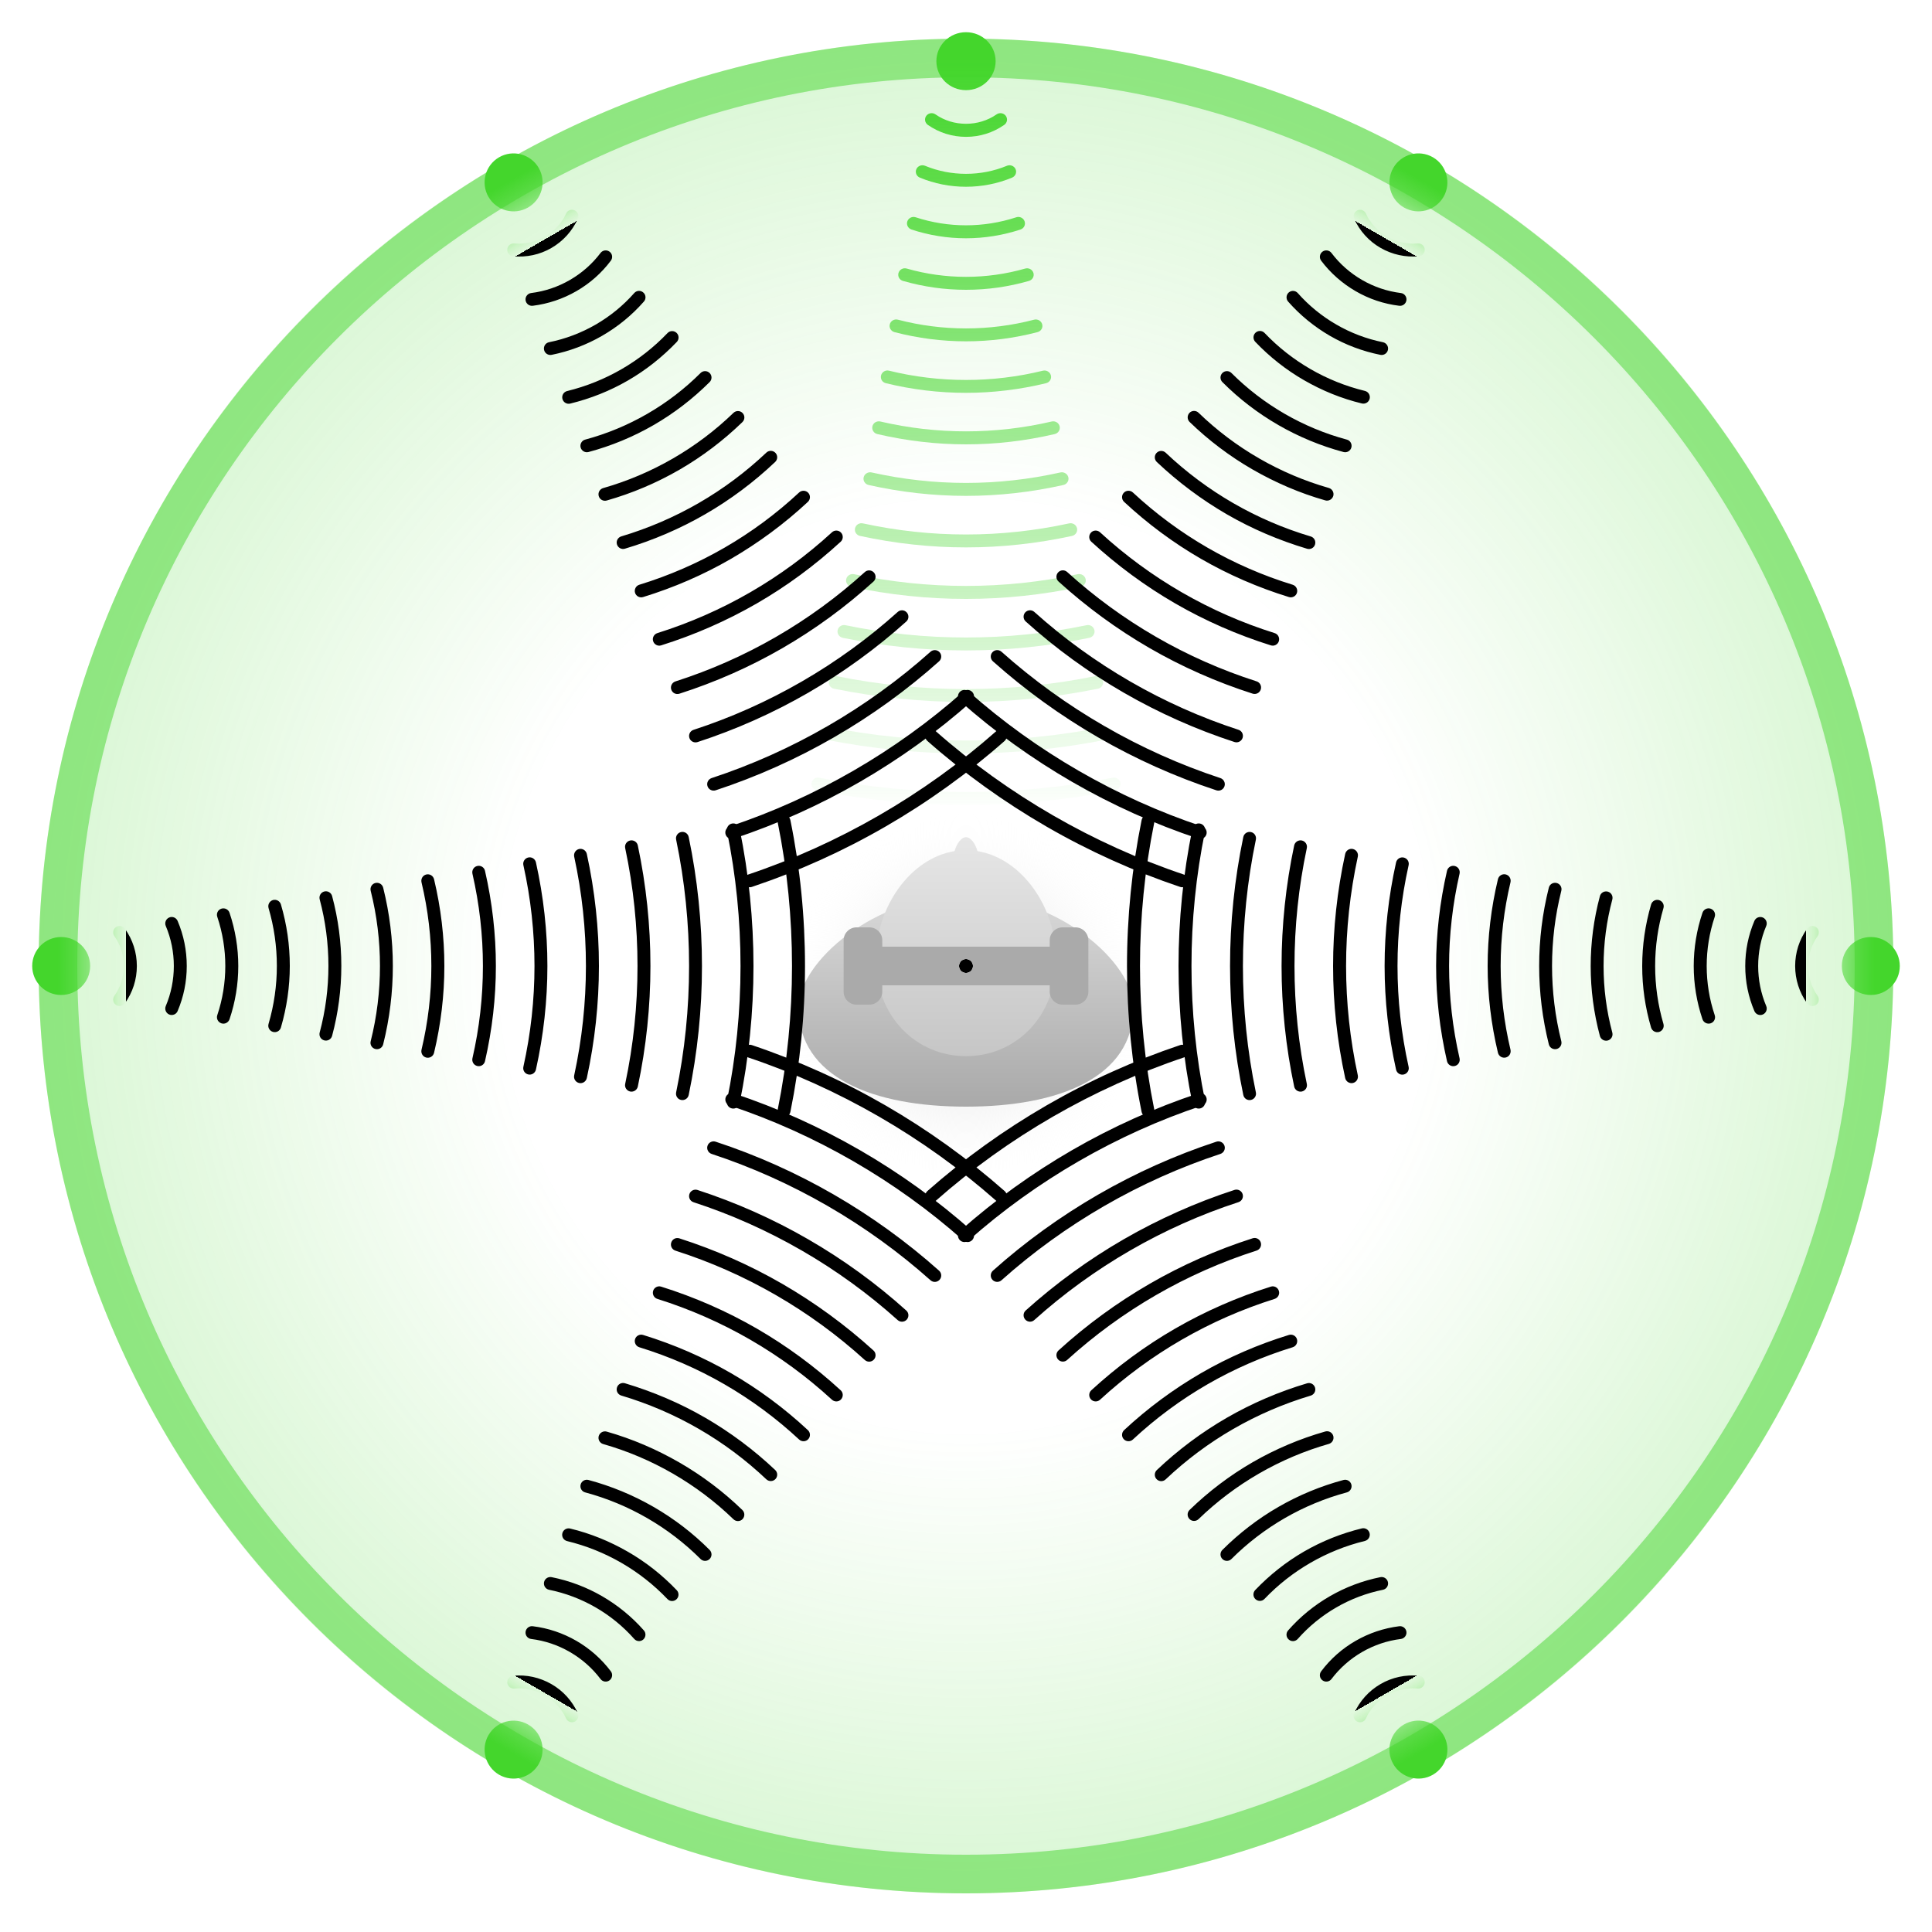 <?xml version="1.0" encoding="utf-8"?>
<!-- Generator: Adobe Illustrator 23.0.1, SVG Export Plug-In . SVG Version: 6.00 Build 0)  -->
<svg version="1.1" xmlns="http://www.w3.org/2000/svg" xmlns:xlink="http://www.w3.org/1999/xlink" x="0px" y="0px"
	 viewBox="0 0 300 300" style="enable-background:new 0 0 300 300;" xml:space="preserve">
<style type="text/css">
	.st0{fill:url(#Background_1_);}
	.st1{opacity:0.5;fill:#44D62C;}
	.st2{fill:url(#SVGID_1_);}
	.st3{fill:url(#SVGID_2_);}
	.st4{fill:url(#SVGID_3_);}
	.st5{fill:#AAAAAA;}
	.st6{display:none;}
	.st7{display:inline;}
	.st8{fill:none;stroke:#212121;stroke-width:0.5;stroke-miterlimit:10;}
	.st9{fill:url(#SVGID_4_);}
	.st10{fill:url(#SVGID_5_);}
	.st11{fill:url(#SVGID_6_);}
	.st12{fill:url(#SVGID_7_);}
	.st13{fill:url(#SVGID_8_);}
	.st14{fill:url(#SVGID_9_);}
	.st15{fill:url(#SVGID_10_);}
	.st16{display:none;fill:url(#SVGID_11_);}
	.st17{fill:url(#Background_2_);}
	.st18{fill:url(#SVGID_12_);}
	.st19{fill:url(#SVGID_13_);}
	.st20{fill:url(#SVGID_14_);}
	.st21{fill:url(#SVGID_15_);}
	.st22{fill:url(#SVGID_16_);}
	.st23{fill:url(#Background_3_);}
	.st24{fill:url(#SVGID_17_);}
	.st25{fill:url(#SVGID_18_);}
	.st26{fill:url(#SVGID_19_);}
	.st27{fill:url(#SVGID_20_);}
	.st28{fill:url(#SVGID_21_);}
</style>
<g id="Surround">
	<radialGradient id="Background_1_" cx="150" cy="150" r="144" gradientUnits="userSpaceOnUse">
		<stop  offset="0.5" style="stop-color:#44D62C;stop-opacity:0"/>
		<stop  offset="1" style="stop-color:#44D62C;stop-opacity:0.2"/>
	</radialGradient>
	<circle id="Background_22_" class="st0" cx="150" cy="150" r="144"/>
	<path id="Background_19_" class="st1" d="M150,12c76.09,0,138,61.91,138,138s-61.91,138-138,138S12,226.09,12,150S73.91,12,150,12
		 M150,6C70.6,6,6,70.6,6,150c0,79.4,64.6,144,144,144c79.4,0,144-64.6,144-144C294,70.6,229.4,6,150,6L150,6z"/>
	<g id="Person_18_">
		<radialGradient id="SVGID_1_" cx="150" cy="155" r="29" gradientUnits="userSpaceOnUse">
			<stop  offset="0" style="stop-color:#CCCCCC"/>
			<stop  offset="1" style="stop-color:#FFFFFF;stop-opacity:0"/>
		</radialGradient>
		<circle class="st2" cx="150" cy="155" r="29"/>
		<linearGradient id="SVGID_2_" gradientUnits="userSpaceOnUse" x1="150" y1="139" x2="150" y2="171.833">
			<stop  offset="0" style="stop-color:#D9D9D9"/>
			<stop  offset="1" style="stop-color:#A9A9A9"/>
		</linearGradient>
		<path class="st3" d="M176,156.42c0,10.92-11.64,15.42-26,15.42s-26-4.5-26-15.42c0-6.86,11.64-17.42,26-17.42
			S176,149.56,176,156.42z"/>
		<linearGradient id="SVGID_3_" gradientUnits="userSpaceOnUse" x1="150" y1="130" x2="150" y2="163.946">
			<stop  offset="0" style="stop-color:#E6E6E6"/>
			<stop  offset="1" style="stop-color:#C6C6C6"/>
		</linearGradient>
		<path class="st4" d="M151.78,132.16c-0.33-1.11-1-2.16-1.78-2.16s-1.45,1.06-1.78,2.16C141.33,133.29,136,140.85,136,149
			c0,8.84,6.27,15,14,15s14-6.16,14-15C164,140.85,158.67,133.29,151.78,132.16z"/>
		<path class="st5" d="M167,144h-2c-1.1,0-2,0.9-2,2v1h-26v-1c0-1.1-0.9-2-2-2h-2c-1.1,0-2,0.9-2,2v8c0,1.1,0.9,2,2,2h2
			c1.1,0,2-0.9,2-2v-1h26v1c0,1.1,0.9,2,2,2h2c1.1,0,2-0.9,2-2v-8C169,144.9,168.1,144,167,144z"/>
		<g class="st6">
			<g class="st7">
				<path class="st8" d="M150,149v2 M149,150h2"/>
			</g>
		</g>
	</g>
	<linearGradient id="SVGID_4_" gradientUnits="userSpaceOnUse" x1="150" y1="9" x2="150" y2="126.75">
		<stop  offset="0" style="stop-color:#44D62C"/>
		<stop id="stopA" offset="1" style="stop-color:#44D62C;stop-opacity:0"/>
		<animate id="stopA1" xlink:href="#stopA" attributeName="offset" from="0.09" to="1" dur="1s" begin="0s;stopA2.end+0.2s" fill="freeze"/>
		<animate id="stopA2" xlink:href="#stopA" attributeName="offset" from="1" to="0.09" dur="1s" begin="stopA1.end+0.2s" fill="freeze" />
	</linearGradient>
	<path class="st9" d="M154.6,9.5c0,2.49-2.06,4.5-4.6,4.5s-4.6-2.01-4.6-4.5S147.46,5,150,5S154.6,7.01,154.6,9.5z M173.18,122.73
		c0.55-0.11,0.91-0.64,0.8-1.18c-0.11-0.54-0.65-0.89-1.21-0.78c-14.92,2.95-30.63,2.95-45.55,0c-0.55-0.11-1.09,0.24-1.21,0.78
		c-0.11,0.54,0.25,1.07,0.8,1.18c7.59,1.5,15.39,2.27,23.18,2.27S165.59,124.24,173.18,122.73z M171.84,114.84
		c0.55-0.11,0.91-0.64,0.8-1.18c-0.11-0.54-0.65-0.89-1.21-0.78c-14.01,2.81-28.83,2.81-42.85,0c-0.56-0.11-1.09,0.24-1.21,0.78
		c-0.11,0.54,0.24,1.07,0.8,1.18c7.14,1.43,14.49,2.16,21.84,2.16S164.69,116.27,171.84,114.84z M170.49,106.94
		c0.55-0.11,0.91-0.64,0.79-1.18c-0.11-0.54-0.66-0.89-1.21-0.77c-13.15,2.68-27,2.68-40.15,0c-0.56-0.11-1.1,0.23-1.21,0.77
		c-0.12,0.54,0.24,1.07,0.79,1.18c6.71,1.37,13.6,2.06,20.49,2.06S163.78,108.31,170.49,106.94z M169.15,99.04
		c0.55-0.11,0.91-0.65,0.79-1.19c-0.12-0.54-0.66-0.89-1.21-0.77c-12.27,2.55-25.17,2.55-37.45,0c-0.56-0.12-1.09,0.23-1.21,0.77
		c-0.12,0.54,0.24,1.07,0.79,1.19c6.28,1.3,12.72,1.96,19.15,1.96S162.87,100.34,169.15,99.04z M167.8,91.12
		c0.55-0.12,0.9-0.65,0.78-1.19c-0.12-0.54-0.67-0.88-1.22-0.77c-11.46,2.43-23.29,2.43-34.74,0c-0.55-0.12-1.1,0.23-1.22,0.77
		c-0.12,0.54,0.23,1.07,0.78,1.19C138.07,92.37,144.05,93,150,93S161.93,92.37,167.8,91.12z M166.46,83.22
		c0.55-0.12,0.9-0.65,0.78-1.19c-0.12-0.54-0.67-0.88-1.22-0.76c-10.58,2.3-21.46,2.3-32.03,0c-0.55-0.12-1.1,0.22-1.22,0.76
		c-0.12,0.54,0.22,1.07,0.78,1.19C138.97,84.4,144.51,85,150,85S161.03,84.4,166.46,83.22z M165.12,75.31
		c0.55-0.12,0.9-0.66,0.77-1.2c-0.13-0.54-0.68-0.87-1.23-0.75c-9.68,2.17-19.64,2.17-29.32,0c-0.55-0.12-1.1,0.21-1.23,0.75
		c-0.13,0.54,0.22,1.08,0.77,1.2C139.87,76.43,144.96,77,150,77S160.13,76.43,165.12,75.31z M163.78,67.4
		c0.55-0.13,0.89-0.67,0.76-1.21c-0.13-0.54-0.68-0.86-1.23-0.74c-8.76,2.04-17.85,2.04-26.61,0c-0.55-0.12-1.1,0.2-1.23,0.74
		c-0.13,0.54,0.21,1.08,0.76,1.21c4.54,1.06,9.17,1.6,13.78,1.6S159.24,68.46,163.78,67.4z M162.44,59.5
		c0.55-0.13,0.88-0.68,0.74-1.21c-0.14-0.54-0.7-0.86-1.24-0.73c-7.81,1.92-16.08,1.92-23.89,0c-0.54-0.14-1.1,0.19-1.24,0.73
		c-0.14,0.54,0.19,1.08,0.74,1.21c4.07,1,8.26,1.5,12.44,1.5S158.38,60.49,162.44,59.5z M161.11,51.57
		c0.55-0.14,0.87-0.69,0.72-1.22c-0.15-0.53-0.71-0.85-1.25-0.71c-6.91,1.81-14.25,1.81-21.16,0c-0.54-0.14-1.11,0.17-1.25,0.71
		c-0.15,0.53,0.18,1.08,0.72,1.22C142.52,52.52,146.25,53,150,53S157.48,52.52,161.11,51.57z M159.78,43.62
		c0.54-0.16,0.85-0.71,0.69-1.24c-0.16-0.53-0.73-0.83-1.27-0.68c-6,1.72-12.41,1.72-18.41,0c-0.54-0.16-1.11,0.15-1.27,0.68
		c-0.16,0.53,0.15,1.09,0.69,1.24C143.41,44.54,146.7,45,150,45S156.59,44.54,159.78,43.62z M158.46,35.64
		c0.54-0.18,0.82-0.74,0.64-1.27c-0.18-0.52-0.76-0.81-1.3-0.63c-5.05,1.66-10.56,1.66-15.61,0c-0.54-0.18-1.12,0.11-1.3,0.63
		c-0.18,0.52,0.11,1.09,0.64,1.27c2.74,0.9,5.58,1.36,8.46,1.36S155.72,36.54,158.46,35.64z M157.16,27.58
		c0.52-0.22,0.76-0.8,0.54-1.31c-0.22-0.51-0.83-0.74-1.34-0.53c-4.03,1.67-8.69,1.67-12.73,0c-0.51-0.21-1.12,0.02-1.34,0.53
		c-0.22,0.51,0.02,1.1,0.54,1.31c2.27,0.94,4.68,1.42,7.16,1.42S154.89,28.52,157.16,27.58z M155.94,19.39
		c0.46-0.32,0.57-0.95,0.24-1.4c-0.33-0.45-0.97-0.55-1.43-0.23c-2.8,1.95-6.7,1.95-9.49,0c-0.46-0.32-1.1-0.22-1.43,0.23
		c-0.33,0.45-0.22,1.07,0.24,1.4c1.75,1.22,3.8,1.86,5.94,1.86S154.19,20.61,155.94,19.39z M150,149c-0.57,0-1.02,0.45-1.02,1
		s0.46,1,1.02,1s1.02-0.45,1.02-1S150.57,149,150,149z"/>
	
		<linearGradient id="SVGID_5_" gradientUnits="userSpaceOnUse" x1="-1246" y1="661" x2="-1246" y2="778.75" gradientTransform="matrix(0 1 -1 0 952 1396)">
		<stop  offset="0" style="stop-color:#44D62C"/>
		<stop id="stopC" offset="0.09" style="stop-color:#44D62C;stop-opacity:0"/>
		<animate id="stopC1" xlink:href="#stopC" attributeName="offset" from="0.09" to="1" dur="1s" begin="0.68s;stopC2.end+0.2s" fill="freeze"/>
		<animate id="stopC2" xlink:href="#stopC" attributeName="offset" from="1" to="0.09" dur="1s" begin="stopC1.end+0.2s" fill="freeze" />
	</linearGradient>
	<path class="st10" d="M290.5,154.5c-2.49,0-4.5-2.01-4.5-4.5s2.01-4.5,4.5-4.5s4.5,2.01,4.5,4.5S292.99,154.5,290.5,154.5z
		 M177.27,172.66c0.11,0.54,0.64,0.89,1.18,0.78s0.89-0.64,0.78-1.18c-2.95-14.58-2.95-29.94,0-44.52c0.11-0.54-0.24-1.07-0.78-1.18
		c-0.54-0.11-1.07,0.24-1.18,0.78c-1.5,7.42-2.27,15.04-2.27,22.66S175.76,165.24,177.27,172.66z M185.16,171.34
		c0.11,0.54,0.64,0.89,1.18,0.78c0.54-0.11,0.89-0.63,0.78-1.18c-2.81-13.7-2.81-28.19,0-41.88c0.11-0.55-0.24-1.07-0.78-1.18
		c-0.54-0.11-1.07,0.24-1.18,0.78c-1.43,6.98-2.16,14.16-2.16,21.34S183.73,164.36,185.16,171.34z M193.06,170.03
		c0.11,0.54,0.64,0.89,1.18,0.77c0.54-0.11,0.89-0.65,0.77-1.18c-2.68-12.85-2.68-26.39,0-39.24c0.11-0.55-0.23-1.07-0.77-1.18
		c-0.54-0.11-1.07,0.23-1.18,0.77c-1.37,6.56-2.06,13.3-2.06,20.03S191.69,163.47,193.06,170.03z M200.96,168.72
		c0.11,0.54,0.65,0.88,1.19,0.77c0.54-0.12,0.89-0.64,0.77-1.19c-2.55-12-2.55-24.61,0-36.6c0.12-0.54-0.23-1.07-0.77-1.19
		c-0.54-0.11-1.07,0.23-1.19,0.77c-1.3,6.13-1.96,12.43-1.96,18.72S199.66,162.58,200.96,168.72z M208.88,167.4
		c0.12,0.54,0.65,0.88,1.19,0.77c0.54-0.12,0.88-0.65,0.77-1.19c-2.43-11.2-2.43-22.76,0-33.96c0.12-0.54-0.23-1.07-0.77-1.19
		c-0.54-0.12-1.07,0.23-1.19,0.77c-1.25,5.74-1.88,11.59-1.88,17.4S207.63,161.67,208.88,167.4z M216.78,166.09
		c0.12,0.54,0.65,0.88,1.19,0.76c0.54-0.12,0.88-0.66,0.76-1.19c-2.3-10.34-2.3-20.97,0-31.31c0.12-0.54-0.22-1.07-0.76-1.19
		c-0.54-0.12-1.07,0.22-1.19,0.76C215.6,139.22,215,144.63,215,150S215.6,160.78,216.78,166.09z M224.69,164.78
		c0.12,0.54,0.66,0.88,1.2,0.75c0.54-0.12,0.87-0.66,0.75-1.2c-2.17-9.46-2.17-19.2,0-28.66c0.12-0.54-0.21-1.07-0.75-1.2
		s-1.08,0.21-1.2,0.75c-1.12,4.88-1.69,9.85-1.69,14.78S223.57,159.9,224.69,164.78z M232.6,163.47c0.13,0.54,0.67,0.87,1.21,0.74
		s0.86-0.67,0.74-1.21c-2.04-8.56-2.04-17.45,0-26.01c0.12-0.53-0.2-1.08-0.74-1.21c-0.54-0.13-1.08,0.2-1.21,0.74
		c-1.06,4.43-1.6,8.97-1.6,13.47S231.54,159.04,232.6,163.47z M240.5,162.16c0.13,0.54,0.68,0.86,1.21,0.73
		c0.54-0.13,0.86-0.68,0.73-1.21c-1.92-7.64-1.92-15.72,0-23.36c0.14-0.53-0.19-1.08-0.73-1.21c-0.54-0.13-1.08,0.19-1.21,0.73
		c-1,3.98-1.5,8.07-1.5,12.16S239.51,158.19,240.5,162.16z M248.43,160.86c0.14,0.53,0.69,0.85,1.22,0.71
		c0.53-0.14,0.85-0.69,0.71-1.22c-1.81-6.75-1.81-13.93,0-20.68c0.14-0.53-0.17-1.08-0.71-1.22c-0.53-0.14-1.08,0.17-1.22,0.71
		c-0.95,3.54-1.43,7.2-1.43,10.86S247.48,157.31,248.43,160.86z M256.38,159.56c0.16,0.53,0.71,0.83,1.24,0.68
		c0.53-0.16,0.83-0.71,0.68-1.24c-1.72-5.86-1.72-12.13,0-17.99c0.16-0.53-0.15-1.09-0.68-1.24c-0.53-0.16-1.09,0.15-1.24,0.68
		c-0.91,3.11-1.38,6.33-1.38,9.56S255.46,156.45,256.38,159.56z M264.36,158.27c0.18,0.52,0.74,0.8,1.27,0.63s0.81-0.74,0.63-1.27
		c-1.66-4.93-1.66-10.33,0-15.26c0.18-0.53-0.11-1.09-0.63-1.27c-0.52-0.18-1.09,0.11-1.27,0.63c-0.9,2.67-1.36,5.46-1.36,8.27
		S263.46,155.59,264.36,158.27z M272.42,157c0.22,0.51,0.8,0.75,1.31,0.53c0.51-0.22,0.74-0.81,0.53-1.31
		c-1.67-3.94-1.67-8.5,0-12.44c0.21-0.5-0.02-1.09-0.53-1.31c-0.51-0.21-1.1,0.02-1.31,0.53c-0.94,2.22-1.42,4.57-1.42,7
		S271.48,154.78,272.42,157z M280.61,155.8c0.32,0.45,0.95,0.55,1.4,0.23c0.45-0.32,0.55-0.95,0.23-1.39
		c-1.95-2.73-1.95-6.55,0-9.28c0.32-0.45,0.22-1.08-0.23-1.39c-0.45-0.32-1.07-0.22-1.4,0.23c-1.22,1.71-1.86,3.71-1.86,5.8
		S279.39,154.09,280.61,155.8z M151,150c0-0.55-0.45-1-1-1s-1,0.45-1,1s0.45,1,1,1S151,150.55,151,150z"/>
	
		<linearGradient id="SVGID_6_" gradientUnits="userSpaceOnUse" x1="-411.839" y1="-39.81" x2="-411.839" y2="77.94" gradientTransform="matrix(0.866 0.5 -0.5 0.866 557.258 268.286)">
		<stop  offset="0" style="stop-color:#44D62C"/>
		<stop id="stopB" offset="0.09" style="stop-color:#44D62C;stop-opacity:0"/>
		<animate id="stopB1" xlink:href="#stopB" attributeName="offset" from="0.09" to="1" dur="1s" begin="0.34s;stopB2.end+0.2s" fill="freeze"/>
		<animate id="stopB2" xlink:href="#stopB" attributeName="offset" from="1" to="0.09" dur="1s" begin="stopB1.end+0.2s" fill="freeze" />
	</linearGradient>
	<path class="st11" d="M224.15,30.57c-1.24,2.15-3.99,2.89-6.15,1.65c-2.15-1.24-2.89-3.99-1.65-6.15c1.24-2.15,3.99-2.89,6.15-1.65
		C224.65,25.67,225.39,28.42,224.15,30.57z M183.25,137.72c0.52,0.18,1.09-0.11,1.27-0.63s-0.1-1.09-0.63-1.27
		c-14.11-4.73-27.4-12.41-38.56-22.26c-0.41-0.37-1.05-0.33-1.41,0.09c-0.37,0.41-0.33,1.05,0.09,1.41
		c5.68,5.01,11.9,9.48,18.49,13.29S176.08,135.31,183.25,137.72z M186.06,130.22c0.52,0.17,1.09-0.11,1.26-0.63
		c0.17-0.52-0.1-1.09-0.63-1.26c-13.27-4.41-25.82-11.66-36.27-20.94c-0.42-0.37-1.05-0.33-1.41,0.08
		c-0.37,0.41-0.33,1.05,0.08,1.41c5.33,4.73,11.19,8.95,17.41,12.54S179.3,127.97,186.06,130.22z M188.88,122.72
		c0.52,0.17,1.09-0.11,1.26-0.64c0.17-0.52-0.12-1.09-0.64-1.26c-12.47-4.1-24.2-10.88-33.99-19.62c-0.42-0.37-1.04-0.33-1.41,0.08
		c-0.37,0.41-0.33,1.04,0.08,1.41c5,4.46,10.49,8.43,16.32,11.8S182.51,120.63,188.88,122.72z M191.69,115.22
		c0.53,0.17,1.09-0.12,1.26-0.64c0.17-0.53-0.11-1.09-0.64-1.26c-11.66-3.79-22.58-10.1-31.7-18.3c-0.41-0.37-1.04-0.33-1.41,0.07
		c-0.37,0.41-0.34,1.04,0.07,1.41c4.66,4.2,9.79,7.92,15.23,11.06S185.73,113.28,191.69,115.22z M194.51,107.71
		c0.53,0.17,1.09-0.12,1.26-0.65c0.17-0.53-0.12-1.09-0.65-1.26c-10.91-3.49-20.93-9.28-29.41-16.98c-0.41-0.37-1.04-0.34-1.41,0.07
		c-0.37,0.41-0.34,1.04,0.07,1.41c4.35,3.95,9.1,7.42,14.13,10.33S188.92,105.92,194.51,107.71z M197.33,100.21
		c0.53,0.17,1.09-0.13,1.25-0.65c0.16-0.53-0.13-1.09-0.65-1.25c-10.1-3.17-19.31-8.49-27.12-15.66c-0.41-0.37-1.04-0.35-1.41,0.06
		c-0.37,0.41-0.35,1.04,0.06,1.41c4.01,3.68,8.4,6.91,13.04,9.59S192.13,98.58,197.33,100.21z M200.14,92.71
		c0.53,0.16,1.09-0.13,1.25-0.66c0.16-0.53-0.14-1.09-0.66-1.25c-9.28-2.85-17.71-7.72-24.82-14.33c-0.4-0.37-1.04-0.35-1.41,0.05
		c-0.38,0.4-0.35,1.04,0.05,1.41c3.66,3.41,7.69,6.39,11.95,8.85S195.36,91.24,200.14,92.71z M202.96,85.21
		c0.53,0.16,1.09-0.14,1.24-0.67c0.16-0.53-0.14-1.08-0.67-1.24c-8.44-2.51-16.13-6.95-22.53-13.01c-0.4-0.37-1.03-0.36-1.41,0.04
		c-0.38,0.4-0.36,1.03,0.04,1.41c3.31,3.13,6.97,5.86,10.87,8.12S198.59,83.9,202.96,85.21z M205.79,77.7
		c0.53,0.15,1.08-0.16,1.24-0.69c0.15-0.53-0.16-1.09-0.69-1.24c-7.57-2.16-14.57-6.2-20.23-11.68c-0.39-0.38-1.03-0.38-1.41,0.02
		c-0.38,0.4-0.37,1.03,0.02,1.41c2.94,2.85,6.24,5.34,9.78,7.38S201.84,76.58,205.79,77.7z M208.62,70.19
		c0.53,0.14,1.08-0.17,1.22-0.71c0.14-0.53-0.17-1.08-0.71-1.22c-6.75-1.81-12.97-5.4-17.91-10.34c-0.39-0.39-1.02-0.39-1.41,0
		c-0.39,0.39-0.39,1.02,0,1.41c2.59,2.6,5.52,4.84,8.69,6.67S205.08,69.24,208.62,70.19z M211.47,62.65
		c0.54,0.13,1.08-0.2,1.21-0.74c0.13-0.54-0.2-1.08-0.74-1.21c-5.94-1.44-11.37-4.58-15.58-9c-0.38-0.4-1.01-0.41-1.41-0.03
		c-0.4,0.38-0.41,1.01-0.03,1.41c2.24,2.35,4.79,4.36,7.59,5.97S208.31,61.89,211.47,62.65z M214.34,55.1
		c0.54,0.11,1.07-0.24,1.18-0.78c0.11-0.54-0.24-1.07-0.78-1.18c-5.1-1.03-9.77-3.73-13.22-7.63c-0.37-0.42-1-0.45-1.41-0.09
		c-0.41,0.37-0.45,1-0.09,1.41c1.87,2.12,4.05,3.9,6.48,5.31S211.57,54.54,214.34,55.1z M217.27,47.48
		c0.55,0.07,1.05-0.32,1.12-0.87c0.07-0.55-0.33-1.05-0.87-1.11c-4.25-0.52-8.19-2.8-10.77-6.22c-0.33-0.44-0.96-0.53-1.4-0.2
		c-0.44,0.33-0.53,0.96-0.2,1.4c1.45,1.92,3.25,3.51,5.35,4.73S214.88,47.19,217.27,47.48z M220.33,39.79
		c0.55-0.05,0.95-0.54,0.9-1.09c-0.05-0.55-0.54-0.95-1.09-0.9c-3.34,0.32-6.65-1.58-8.04-4.64c-0.23-0.5-0.82-0.72-1.32-0.5
		c-0.5,0.23-0.72,0.82-0.5,1.32c0.87,1.91,2.28,3.47,4.09,4.51S218.24,39.99,220.33,39.79z M150.5,149.13
		c-0.48-0.28-1.09-0.11-1.37,0.37s-0.11,1.09,0.37,1.37s1.09,0.11,1.37-0.37S150.98,149.41,150.5,149.13z"/>
	
		<linearGradient id="SVGID_7_" gradientUnits="userSpaceOnUse" x1="-1056.161" y1="1733.81" x2="-1056.161" y2="1851.56" gradientTransform="matrix(-0.866 0.5 -0.5 -0.866 172.742 2301.714)">
		<stop  offset="0" style="stop-color:#44D62C"/>
		<stop id="stopD" offset="0.09" style="stop-color:#44D62C;stop-opacity:0"/>
		<animate id="stopD1" xlink:href="#stopD" attributeName="offset" from="0.09" to="1" dur="1s" begin="1.02s;stopD2.end+0.2s" fill="freeze"/>
		<animate id="stopD2" xlink:href="#stopD" attributeName="offset" from="1" to="0.09" dur="1s" begin="stopD1.end+0.2s" fill="freeze" />
	</linearGradient>
	<path class="st12" d="M216.35,273.93c-1.24-2.15-0.51-4.9,1.65-6.15s4.9-0.51,6.15,1.65c1.24,2.15,0.51,4.9-1.65,6.15
		C220.35,276.82,217.6,276.08,216.35,273.93z M144.01,184.94c-0.41,0.37-0.45,1-0.09,1.41s1,0.46,1.41,0.09
		c11.15-9.85,24.45-17.53,38.56-22.26c0.52-0.17,0.81-0.74,0.63-1.27c-0.18-0.52-0.74-0.81-1.27-0.63
		c-7.18,2.41-14.16,5.56-20.75,9.37S149.69,179.93,144.01,184.94z M149.09,191.12c-0.41,0.37-0.45,1-0.08,1.41
		c0.37,0.41,0.99,0.45,1.41,0.08c10.46-9.28,23-16.53,36.27-20.94c0.53-0.18,0.81-0.74,0.63-1.26c-0.17-0.52-0.74-0.81-1.26-0.63
		c-6.76,2.25-13.35,5.21-19.56,8.8S154.42,186.39,149.09,191.12z M154.18,197.31c-0.41,0.37-0.45,1-0.08,1.41
		c0.37,0.41,1,0.44,1.41,0.08c9.79-8.75,21.52-15.52,33.99-19.62c0.53-0.18,0.81-0.74,0.64-1.26c-0.17-0.52-0.74-0.81-1.26-0.64
		c-6.36,2.09-12.55,4.86-18.38,8.23S159.18,192.84,154.18,197.31z M159.27,203.49c-0.41,0.37-0.44,1-0.07,1.41
		c0.37,0.41,1,0.45,1.41,0.07c9.12-8.2,20.04-14.51,31.7-18.3c0.53-0.17,0.81-0.74,0.64-1.26c-0.17-0.52-0.74-0.81-1.26-0.64
		c-5.96,1.94-11.75,4.52-17.19,7.66S163.93,199.3,159.27,203.49z M164.37,209.69c-0.41,0.37-0.44,1-0.07,1.41
		c0.37,0.41,1.01,0.44,1.41,0.07c8.48-7.7,18.5-13.49,29.41-16.98c0.52-0.17,0.82-0.73,0.65-1.26c-0.17-0.53-0.73-0.82-1.26-0.65
		c-5.59,1.79-10.98,4.17-16.01,7.08S168.71,205.74,164.37,209.69z M169.46,215.88c-0.41,0.37-0.43,1.01-0.06,1.41
		c0.37,0.41,1.01,0.43,1.41,0.06c7.8-7.16,17.01-12.48,27.12-15.66c0.52-0.17,0.82-0.73,0.65-1.25c-0.17-0.53-0.73-0.82-1.25-0.65
		c-5.19,1.63-10.18,3.82-14.83,6.5S173.47,212.2,169.46,215.88z M174.55,222.07c-0.4,0.38-0.43,1.01-0.05,1.41
		c0.38,0.4,1.01,0.42,1.41,0.05c7.11-6.62,15.54-11.48,24.82-14.33c0.52-0.16,0.82-0.72,0.66-1.25s-0.72-0.82-1.25-0.66
		c-4.78,1.47-9.38,3.46-13.64,5.93S178.21,218.66,174.55,222.07z M179.63,228.27c-0.4,0.38-0.42,1.01-0.04,1.41
		c0.38,0.4,1.01,0.42,1.41,0.04c6.39-6.05,14.09-10.49,22.53-13.01c0.52-0.16,0.83-0.71,0.67-1.24c-0.16-0.53-0.71-0.83-1.24-0.67
		c-4.37,1.3-8.56,3.1-12.46,5.35S182.94,225.13,179.63,228.27z M184.72,234.46c-0.4,0.38-0.41,1.02-0.02,1.41
		c0.38,0.4,1.02,0.4,1.41,0.02c5.66-5.48,12.66-9.52,20.23-11.68c0.53-0.15,0.84-0.7,0.69-1.24c-0.15-0.53-0.7-0.84-1.24-0.69
		c-3.94,1.12-7.74,2.73-11.29,4.78S187.66,231.61,184.72,234.46z M189.81,240.67c-0.39,0.39-0.39,1.02,0,1.41
		c0.39,0.39,1.02,0.39,1.41,0c4.94-4.94,11.16-8.53,17.91-10.34c0.53-0.14,0.85-0.69,0.71-1.22c-0.14-0.53-0.69-0.85-1.22-0.71
		c-3.55,0.95-6.95,2.36-10.12,4.19S192.41,238.08,189.81,240.67z M194.91,246.9c-0.38,0.4-0.37,1.03,0.03,1.41
		c0.4,0.38,1.03,0.37,1.41-0.03c4.22-4.42,9.65-7.55,15.58-9c0.54-0.13,0.87-0.67,0.74-1.21c-0.13-0.54-0.67-0.87-1.21-0.74
		c-3.15,0.77-6.17,1.97-8.97,3.59S197.15,244.56,194.91,246.9z M200.02,253.17c-0.37,0.41-0.33,1.05,0.09,1.41
		c0.41,0.37,1.04,0.33,1.41-0.09c3.44-3.9,8.11-6.6,13.22-7.63c0.55-0.11,0.89-0.64,0.78-1.18c-0.11-0.54-0.64-0.89-1.18-0.78
		c-2.77,0.56-5.4,1.55-7.84,2.96S201.88,251.05,200.02,253.17z M205.15,259.52c-0.33,0.44-0.25,1.07,0.2,1.4
		c0.44,0.33,1.07,0.24,1.4-0.2c2.58-3.42,6.52-5.7,10.77-6.22c0.54-0.07,0.94-0.57,0.87-1.11c-0.07-0.55-0.57-0.94-1.12-0.87
		c-2.39,0.3-4.67,1.06-6.77,2.27C208.4,256,206.6,257.59,205.15,259.52z M210.28,266.02c-0.23,0.5-0.01,1.1,0.5,1.32
		c0.5,0.23,1.1,0.01,1.32-0.5c1.39-3.06,4.69-4.96,8.04-4.64c0.55,0.05,1.04-0.35,1.09-0.9c0.05-0.55-0.35-1.04-0.9-1.09
		c-2.09-0.2-4.15,0.24-5.96,1.29S211.15,264.11,210.28,266.02z M150.5,150.87c0.48-0.28,0.64-0.89,0.37-1.37s-0.89-0.64-1.37-0.37
		s-0.64,0.89-0.37,1.37S150.02,151.14,150.5,150.87z"/>
	
		<linearGradient id="SVGID_8_" gradientUnits="userSpaceOnUse" x1="-32.161" y1="2105.81" x2="-32.161" y2="2223.56" gradientTransform="matrix(-0.866 -0.5 0.5 -0.866 -1001.258 2079.714)">
		<stop  offset="0" style="stop-color:#44D62C"/>
		<stop id="stopE" offset="0.09" style="stop-color:#44D62C;stop-opacity:0"/>
		<animate id="stopE1" xlink:href="#stopE" attributeName="offset" from="0.09" to="1" dur="1s" begin="1.36s;stopE2.end+0.2s" fill="freeze"/>
		<animate id="stopE2" xlink:href="#stopE" attributeName="offset" from="1" to="0.09" dur="1s" begin="stopE1.end+0.2s" fill="freeze" />
	</linearGradient>
	<path class="st13" d="M75.85,269.43c1.24-2.15,3.99-2.89,6.15-1.65s2.89,3.99,1.65,6.15c-1.24,2.15-3.99,2.89-6.15,1.65
		C75.35,274.33,74.61,271.58,75.85,269.43z M116.75,162.28c-0.52-0.18-1.09,0.11-1.27,0.63c-0.18,0.52,0.1,1.09,0.63,1.27
		c14.11,4.73,27.4,12.41,38.56,22.26c0.41,0.37,1.05,0.33,1.41-0.09c0.37-0.41,0.33-1.05-0.09-1.41
		c-5.68-5.01-11.9-9.48-18.49-13.29S123.92,164.69,116.75,162.28z M113.94,169.78c-0.52-0.17-1.09,0.11-1.26,0.63
		c-0.17,0.52,0.1,1.09,0.63,1.26c13.27,4.41,25.82,11.66,36.27,20.94c0.42,0.37,1.05,0.33,1.41-0.08c0.37-0.41,0.33-1.05-0.08-1.41
		c-5.33-4.73-11.19-8.95-17.41-12.54S120.7,172.03,113.94,169.78z M111.12,177.28c-0.52-0.17-1.09,0.11-1.26,0.64
		c-0.17,0.52,0.12,1.09,0.64,1.26c12.47,4.1,24.2,10.88,33.99,19.62c0.42,0.37,1.04,0.33,1.41-0.08c0.37-0.41,0.33-1.04-0.08-1.41
		c-5-4.46-10.49-8.43-16.32-11.8C123.67,182.14,117.49,179.37,111.12,177.28z M108.31,184.78c-0.53-0.17-1.09,0.12-1.26,0.64
		c-0.17,0.53,0.11,1.09,0.64,1.26c11.66,3.79,22.58,10.1,31.7,18.3c0.41,0.37,1.04,0.33,1.41-0.07c0.37-0.41,0.34-1.04-0.07-1.41
		c-4.66-4.2-9.79-7.92-15.23-11.06C120.06,189.29,114.27,186.72,108.31,184.78z M105.49,192.29c-0.53-0.17-1.09,0.12-1.26,0.65
		c-0.17,0.53,0.12,1.09,0.65,1.26c10.91,3.49,20.93,9.28,29.41,16.98c0.41,0.37,1.04,0.34,1.41-0.07c0.37-0.41,0.34-1.04-0.07-1.41
		c-4.35-3.95-9.1-7.42-14.13-10.33S111.08,194.08,105.49,192.29z M102.67,199.79c-0.53-0.17-1.09,0.13-1.25,0.65
		c-0.16,0.53,0.13,1.09,0.65,1.25c10.1,3.17,19.31,8.49,27.12,15.66c0.41,0.37,1.04,0.35,1.41-0.06c0.37-0.41,0.35-1.04-0.06-1.41
		c-4.01-3.68-8.4-6.91-13.04-9.59S107.87,201.42,102.67,199.79z M99.86,207.29c-0.53-0.16-1.09,0.13-1.25,0.66
		c-0.16,0.53,0.14,1.09,0.66,1.25c9.28,2.85,17.71,7.72,24.82,14.33c0.4,0.37,1.04,0.35,1.41-0.05c0.38-0.4,0.35-1.04-0.05-1.41
		c-3.66-3.41-7.69-6.39-11.95-8.85S104.64,208.76,99.86,207.29z M97.04,214.79c-0.53-0.16-1.09,0.14-1.24,0.67
		c-0.16,0.53,0.14,1.08,0.67,1.24c8.44,2.51,16.13,6.95,22.53,13.01c0.4,0.37,1.03,0.36,1.41-0.04c0.38-0.4,0.36-1.03-0.04-1.41
		c-3.31-3.13-6.97-5.86-10.87-8.12S101.41,216.1,97.04,214.79z M94.21,222.3c-0.53-0.15-1.08,0.16-1.24,0.69
		c-0.15,0.53,0.16,1.09,0.69,1.24c7.57,2.16,14.57,6.2,20.23,11.68c0.39,0.38,1.03,0.38,1.41-0.02c0.38-0.4,0.37-1.03-0.02-1.41
		c-2.94-2.85-6.24-5.34-9.78-7.38S98.16,223.42,94.21,222.3z M91.38,229.81c-0.53-0.14-1.08,0.17-1.22,0.71
		c-0.14,0.53,0.17,1.08,0.71,1.22c6.75,1.81,12.97,5.4,17.91,10.34c0.39,0.39,1.02,0.39,1.41,0c0.39-0.39,0.39-1.02,0-1.41
		c-2.59-2.6-5.52-4.84-8.69-6.67S94.92,230.76,91.38,229.81z M88.53,237.35c-0.54-0.13-1.08,0.2-1.21,0.74
		c-0.13,0.54,0.2,1.08,0.74,1.21c5.94,1.44,11.37,4.58,15.58,9c0.38,0.4,1.01,0.41,1.41,0.03c0.4-0.38,0.41-1.01,0.03-1.41
		c-2.24-2.35-4.79-4.36-7.59-5.97S91.69,238.11,88.53,237.35z M85.66,244.9c-0.54-0.11-1.07,0.24-1.18,0.78s0.24,1.07,0.78,1.18
		c5.1,1.03,9.77,3.73,13.22,7.63c0.37,0.42,1,0.45,1.41,0.09c0.41-0.37,0.45-1,0.09-1.41c-1.87-2.12-4.05-3.9-6.48-5.31
		S88.43,245.46,85.66,244.9z M82.73,252.52c-0.55-0.07-1.05,0.32-1.12,0.87c-0.07,0.55,0.33,1.05,0.87,1.11
		c4.25,0.52,8.19,2.8,10.77,6.22c0.33,0.44,0.96,0.53,1.4,0.2c0.44-0.33,0.53-0.96,0.2-1.4c-1.45-1.92-3.25-3.51-5.35-4.73
		C87.4,253.58,85.12,252.81,82.73,252.52z M79.67,260.21c-0.55,0.05-0.95,0.54-0.9,1.09c0.05,0.55,0.54,0.95,1.09,0.9
		c3.34-0.32,6.65,1.58,8.04,4.64c0.23,0.5,0.82,0.72,1.32,0.5c0.5-0.23,0.72-0.82,0.5-1.32c-0.87-1.91-2.28-3.47-4.09-4.51
		S81.76,260.01,79.67,260.21z M149.5,150.87c0.48,0.28,1.09,0.11,1.37-0.37s0.11-1.09-0.37-1.37s-1.09-0.11-1.37,0.37
		S149.02,150.59,149.5,150.87z"/>
	
		<linearGradient id="SVGID_9_" gradientUnits="userSpaceOnUse" x1="802" y1="1405" x2="802" y2="1522.75" gradientTransform="matrix(4.489700e-11 -1 1 4.489700e-11 -1396 952)">
		<stop  offset="0" style="stop-color:#44D62C"/>
		<stop id="stopF" offset="0.09" style="stop-color:#44D62C;stop-opacity:0"/>
		<animate id="stopF1" xlink:href="#stopF" attributeName="offset" from="0.09" to="1" dur="1s" begin="1.7s;stopF2.end+0.2s" fill="freeze"/>
		<animate id="stopF2" xlink:href="#stopF" attributeName="offset" from="1" to="0.09" dur="1s" begin="stopF1.end+0.2s" fill="freeze" />
	</linearGradient>
	<path class="st14" d="M9.5,145.5c2.49,0,4.5,2.01,4.5,4.5s-2.01,4.5-4.5,4.5S5,152.49,5,150S7.01,145.5,9.5,145.5z M122.73,127.34
		c-0.11-0.54-0.64-0.89-1.18-0.78s-0.89,0.64-0.78,1.18c2.95,14.58,2.95,29.94,0,44.52c-0.11,0.54,0.24,1.07,0.78,1.18
		c0.54,0.11,1.07-0.24,1.18-0.78c1.5-7.42,2.27-15.04,2.27-22.66S124.24,134.76,122.73,127.34z M114.84,128.66
		c-0.11-0.54-0.64-0.89-1.18-0.78c-0.54,0.11-0.89,0.63-0.78,1.18c2.81,13.7,2.81,28.19,0,41.88c-0.11,0.55,0.24,1.07,0.78,1.18
		c0.54,0.11,1.07-0.24,1.18-0.78c1.43-6.98,2.16-14.16,2.16-21.34S116.27,135.64,114.84,128.66z M106.94,129.97
		c-0.11-0.54-0.64-0.89-1.18-0.77c-0.54,0.11-0.89,0.65-0.77,1.18c2.68,12.85,2.68,26.39,0,39.24c-0.11,0.55,0.23,1.07,0.77,1.18
		c0.54,0.11,1.07-0.23,1.18-0.77c1.37-6.56,2.06-13.3,2.06-20.03S108.31,136.53,106.94,129.97z M99.04,131.28
		c-0.11-0.54-0.65-0.88-1.19-0.77c-0.54,0.12-0.89,0.64-0.77,1.19c2.55,12,2.55,24.61,0,36.6c-0.12,0.54,0.23,1.07,0.77,1.19
		c0.54,0.11,1.07-0.23,1.19-0.77c1.3-6.13,1.96-12.43,1.96-18.72S100.34,137.42,99.04,131.28z M91.12,132.6
		c-0.12-0.54-0.65-0.88-1.19-0.77c-0.54,0.12-0.88,0.65-0.77,1.19c2.43,11.2,2.43,22.76,0,33.96c-0.12,0.54,0.23,1.07,0.77,1.19
		c0.54,0.12,1.07-0.23,1.19-0.77C92.37,161.67,93,155.81,93,150S92.37,138.33,91.12,132.6z M83.22,133.91
		c-0.12-0.54-0.65-0.88-1.19-0.76c-0.54,0.12-0.88,0.66-0.76,1.19c2.3,10.34,2.3,20.97,0,31.31c-0.12,0.54,0.22,1.07,0.76,1.19
		c0.54,0.12,1.07-0.22,1.19-0.76C84.4,160.78,85,155.37,85,150S84.4,139.22,83.22,133.91z M75.31,135.22
		c-0.12-0.54-0.66-0.88-1.2-0.75c-0.54,0.12-0.87,0.66-0.75,1.2c2.17,9.46,2.17,19.2,0,28.66c-0.12,0.54,0.21,1.07,0.75,1.2
		s1.08-0.21,1.2-0.75C76.43,159.9,77,154.93,77,150S76.43,140.1,75.31,135.22z M67.4,136.53c-0.13-0.54-0.67-0.87-1.21-0.74
		s-0.86,0.67-0.74,1.21c2.04,8.56,2.04,17.45,0,26.01c-0.12,0.53,0.2,1.08,0.74,1.21c0.54,0.13,1.08-0.2,1.21-0.74
		c1.06-4.43,1.6-8.97,1.6-13.47S68.46,140.96,67.4,136.53z M59.5,137.84c-0.13-0.54-0.68-0.86-1.21-0.73
		c-0.54,0.13-0.86,0.68-0.73,1.21c1.92,7.64,1.92,15.72,0,23.36c-0.14,0.53,0.19,1.08,0.73,1.21c0.54,0.13,1.08-0.19,1.21-0.73
		c1-3.98,1.5-8.07,1.5-12.16S60.49,141.81,59.5,137.84z M51.57,139.14c-0.14-0.53-0.69-0.85-1.22-0.71
		c-0.53,0.14-0.85,0.69-0.71,1.22c1.81,6.75,1.81,13.93,0,20.68c-0.14,0.53,0.17,1.08,0.71,1.22c0.53,0.14,1.08-0.17,1.22-0.71
		c0.95-3.54,1.43-7.2,1.43-10.86S52.52,142.69,51.57,139.14z M43.62,140.44c-0.16-0.53-0.71-0.83-1.24-0.68
		c-0.53,0.16-0.83,0.71-0.68,1.24c1.72,5.86,1.72,12.13,0,17.99c-0.16,0.53,0.15,1.09,0.68,1.24c0.53,0.16,1.09-0.15,1.24-0.68
		c0.91-3.11,1.38-6.33,1.38-9.56S44.54,143.55,43.62,140.44z M35.64,141.73c-0.18-0.52-0.74-0.8-1.27-0.63s-0.81,0.74-0.63,1.27
		c1.66,4.93,1.66,10.33,0,15.26c-0.18,0.53,0.11,1.09,0.63,1.27c0.52,0.18,1.09-0.11,1.27-0.63c0.9-2.67,1.36-5.46,1.36-8.27
		S36.54,144.41,35.64,141.73z M27.58,143c-0.22-0.51-0.8-0.75-1.31-0.53c-0.51,0.22-0.74,0.81-0.53,1.31c1.67,3.94,1.67,8.5,0,12.44
		c-0.21,0.5,0.02,1.09,0.53,1.31c0.51,0.21,1.1-0.02,1.31-0.53c0.94-2.22,1.42-4.57,1.42-7S28.52,145.22,27.58,143z M19.39,144.2
		c-0.32-0.45-0.95-0.55-1.4-0.23c-0.45,0.32-0.55,0.95-0.23,1.39c1.95,2.73,1.95,6.55,0,9.28c-0.32,0.45-0.22,1.08,0.23,1.39
		c0.45,0.32,1.07,0.22,1.4-0.23c1.22-1.71,1.86-3.71,1.86-5.8S20.61,145.91,19.39,144.2z M149,150c0,0.55,0.45,1,1,1s1-0.45,1-1
		s-0.45-1-1-1S149,149.45,149,150z"/>
	
		<linearGradient id="SVGID_10_" gradientUnits="userSpaceOnUse" x1="612.161" y1="332.19" x2="612.161" y2="449.94" gradientTransform="matrix(0.866 -0.5 0.5 0.866 -616.742 46.286)">
		<stop  offset="0" style="stop-color:#44D62C"/>
		<stop id="stopG" offset="0.09" style="stop-color:#44D62C;stop-opacity:0"/>
		<animate id="stopG1" xlink:href="#stopG" attributeName="offset" from="0.09" to="1" dur="1s" begin="2.04s;stopG2.end+0.2s" fill="freeze"/>
		<animate id="stopG2" xlink:href="#stopG" attributeName="offset" from="1" to="0.09" dur="1s" begin="stopG1.end+0.2s" fill="freeze" />
	</linearGradient>
	<path class="st15" d="M83.65,26.07c1.24,2.15,0.51,4.9-1.65,6.15c-2.15,1.24-4.9,0.51-6.15-1.65c-1.24-2.15-0.51-4.9,1.65-6.15
		C79.65,23.18,82.4,23.92,83.65,26.07z M155.99,115.06c0.41-0.37,0.45-1,0.09-1.41c-0.37-0.41-1-0.46-1.41-0.09
		c-11.15,9.85-24.45,17.53-38.56,22.26c-0.52,0.17-0.81,0.74-0.63,1.27c0.18,0.52,0.74,0.81,1.27,0.63
		c7.18-2.41,14.16-5.56,20.75-9.37S150.31,120.07,155.99,115.06z M150.91,108.88c0.41-0.37,0.45-1,0.08-1.41
		c-0.37-0.41-0.99-0.45-1.41-0.08c-10.46,9.28-23,16.53-36.27,20.94c-0.53,0.18-0.81,0.74-0.63,1.26c0.17,0.52,0.74,0.81,1.26,0.63
		c6.76-2.25,13.35-5.21,19.56-8.8S145.58,113.61,150.91,108.88z M145.82,102.69c0.41-0.37,0.45-1,0.08-1.41
		c-0.37-0.41-1-0.44-1.41-0.08c-9.79,8.75-21.52,15.52-33.99,19.62c-0.53,0.18-0.81,0.74-0.64,1.26c0.17,0.52,0.74,0.81,1.26,0.64
		c6.36-2.09,12.55-4.86,18.38-8.23C135.33,111.13,140.82,107.16,145.82,102.69z M140.73,96.51c0.41-0.37,0.44-1,0.07-1.41
		c-0.37-0.41-1-0.45-1.41-0.07c-9.12,8.2-20.04,14.51-31.7,18.3c-0.53,0.17-0.81,0.74-0.64,1.26c0.17,0.52,0.73,0.81,1.26,0.64
		c5.96-1.94,11.75-4.52,17.19-7.66C130.94,104.42,136.07,100.7,140.73,96.51z M135.63,90.31c0.41-0.37,0.44-1,0.07-1.41
		c-0.37-0.41-1.01-0.44-1.41-0.07c-8.48,7.7-18.5,13.49-29.41,16.98c-0.52,0.17-0.82,0.73-0.65,1.26c0.17,0.53,0.73,0.82,1.26,0.65
		c5.59-1.79,10.98-4.17,16.01-7.08S131.29,94.26,135.63,90.31z M130.54,84.12c0.41-0.37,0.43-1.01,0.06-1.41
		c-0.37-0.41-1.01-0.43-1.41-0.06c-7.8,7.16-17.01,12.48-27.12,15.66c-0.52,0.17-0.82,0.73-0.65,1.25c0.17,0.53,0.73,0.82,1.25,0.65
		c5.19-1.63,10.18-3.82,14.83-6.5S126.53,87.8,130.54,84.12z M125.45,77.93c0.4-0.38,0.43-1.01,0.05-1.41
		c-0.38-0.4-1.01-0.42-1.41-0.05c-7.11,6.62-15.54,11.48-24.82,14.33c-0.52,0.16-0.82,0.72-0.66,1.25c0.16,0.53,0.72,0.82,1.25,0.66
		c4.78-1.47,9.38-3.46,13.64-5.93S121.79,81.34,125.45,77.93z M120.37,71.73c0.4-0.38,0.42-1.01,0.04-1.41
		c-0.38-0.4-1.01-0.42-1.41-0.04c-6.39,6.05-14.09,10.49-22.53,13.01c-0.52,0.16-0.83,0.71-0.67,1.24c0.16,0.53,0.71,0.83,1.24,0.67
		c4.37-1.3,8.56-3.1,12.46-5.35S117.06,74.87,120.37,71.73z M115.28,65.54c0.4-0.38,0.41-1.02,0.02-1.41
		c-0.38-0.4-1.02-0.4-1.41-0.02c-5.66,5.48-12.66,9.52-20.23,11.68c-0.53,0.15-0.84,0.7-0.69,1.24c0.15,0.53,0.7,0.84,1.24,0.69
		c3.94-1.12,7.74-2.73,11.29-4.78S112.34,68.39,115.28,65.54z M110.19,59.33c0.39-0.39,0.39-1.02,0-1.41
		c-0.39-0.39-1.02-0.39-1.41,0c-4.94,4.94-11.16,8.53-17.91,10.34c-0.53,0.14-0.85,0.69-0.71,1.22c0.14,0.53,0.69,0.85,1.22,0.71
		c3.55-0.95,6.95-2.36,10.12-4.19S107.59,61.92,110.19,59.33z M105.09,53.1c0.38-0.4,0.37-1.03-0.03-1.41
		c-0.4-0.38-1.03-0.37-1.41,0.03c-4.22,4.42-9.65,7.55-15.58,9c-0.54,0.13-0.87,0.67-0.74,1.21c0.13,0.54,0.67,0.87,1.21,0.74
		c3.15-0.77,6.17-1.97,8.97-3.59S102.85,55.44,105.09,53.1z M99.98,46.83c0.37-0.41,0.33-1.05-0.09-1.41
		c-0.41-0.37-1.04-0.33-1.41,0.09c-3.44,3.9-8.11,6.6-13.22,7.63c-0.55,0.11-0.89,0.64-0.78,1.18c0.11,0.54,0.64,0.89,1.18,0.78
		c2.77-0.56,5.4-1.55,7.84-2.96S98.12,48.95,99.98,46.83z M94.85,40.48c0.33-0.44,0.25-1.07-0.2-1.4c-0.44-0.33-1.07-0.24-1.4,0.2
		c-2.58,3.42-6.52,5.7-10.77,6.22c-0.54,0.07-0.94,0.57-0.87,1.11c0.07,0.55,0.57,0.94,1.12,0.87c2.39-0.3,4.67-1.06,6.77-2.27
		S93.4,42.41,94.85,40.48z M89.72,33.98c0.23-0.5,0.01-1.1-0.5-1.32c-0.5-0.23-1.1-0.01-1.32,0.5c-1.39,3.06-4.69,4.96-8.04,4.64
		c-0.55-0.05-1.04,0.35-1.09,0.9c-0.05,0.55,0.35,1.04,0.9,1.09c2.09,0.2,4.15-0.24,5.96-1.29S88.85,35.89,89.72,33.98z
		 M149.5,149.13c-0.48,0.28-0.64,0.89-0.37,1.37s0.89,0.64,1.37,0.37s0.64-0.89,0.37-1.37S149.98,148.86,149.5,149.13z"/>
</g>
<g id="Widening">
</g>
<g id="Stereo">
</g>
</svg>
